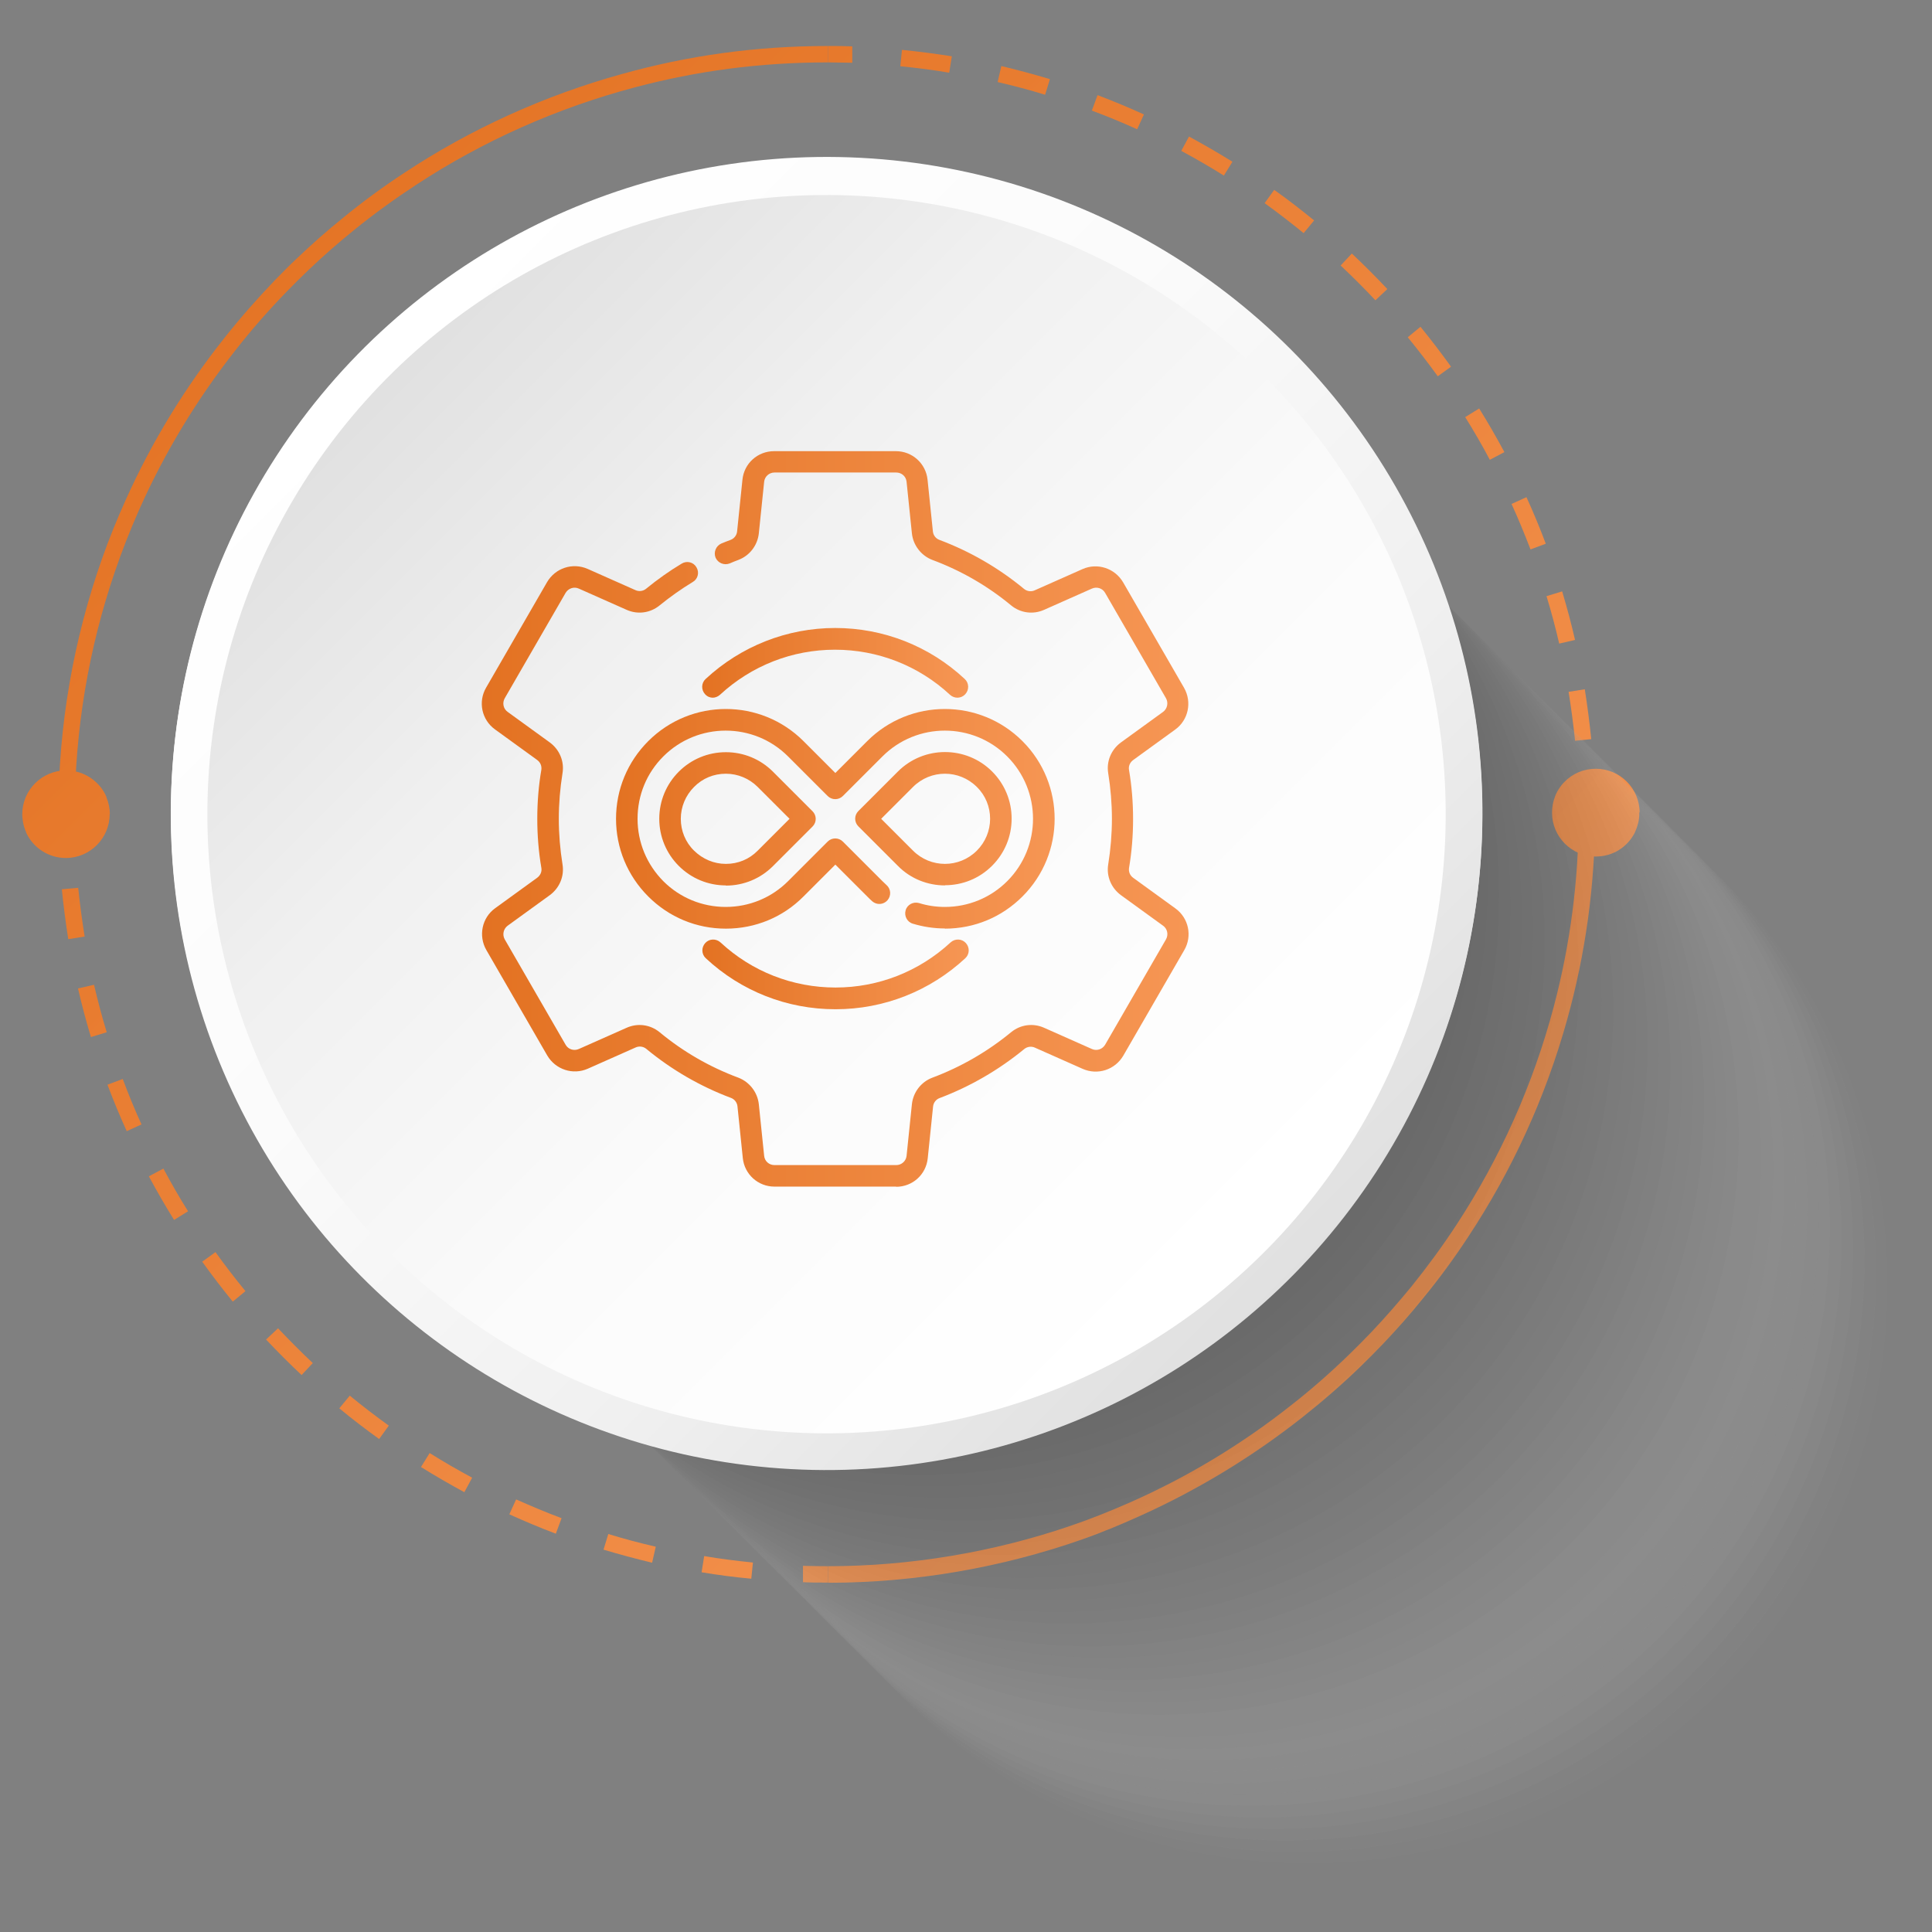 <?xml version="1.0" encoding="UTF-8"?><svg xmlns="http://www.w3.org/2000/svg" xmlns:xlink="http://www.w3.org/1999/xlink" viewBox="0 0 105 105"><rect x="0" y="0" width="105" height="105" fill="#808080" stroke="none"/><defs><style>.cls-1{fill:#f3f3f3;opacity:.05;}.cls-2{fill:#f9f9f9;opacity:.02;}.cls-3{fill:#e0e0e0;opacity:.12;}.cls-4{fill:#ececec;opacity:.07;}.cls-5{fill:#e6e6e6;opacity:.1;}.cls-6{fill:url(#linear-gradient);}.cls-7{fill:#dadada;opacity:.15;}.cls-8{fill:#c7c7c7;opacity:.22;}.cls-9{fill:#cdcdcd;opacity:.2;}.cls-10{fill:#aeaeae;opacity:.32;}.cls-11{fill:#a8a8a8;opacity:.34;}.cls-12{fill:#d3d3d3;opacity:.17;}.cls-13{fill:url(#linear-gradient-8);}.cls-14{fill:url(#linear-gradient-9);}.cls-15{fill:url(#linear-gradient-3);}.cls-16{fill:url(#linear-gradient-4);}.cls-17{fill:url(#linear-gradient-2);}.cls-18{fill:url(#linear-gradient-6);}.cls-19{fill:url(#linear-gradient-7);}.cls-20{fill:url(#linear-gradient-5);}.cls-21{fill:#fff;opacity:0;}.cls-22{fill:url(#linear-gradient-14);}.cls-23{fill:url(#linear-gradient-18);}.cls-24{fill:url(#linear-gradient-15);}.cls-25{fill:url(#linear-gradient-16);}.cls-26{fill:url(#linear-gradient-17);}.cls-27{fill:url(#linear-gradient-13);}.cls-28{fill:url(#linear-gradient-12);}.cls-29{fill:url(#linear-gradient-10);}.cls-30{fill:url(#linear-gradient-11);}.cls-31{isolation:isolate;}.cls-32{mix-blend-mode:multiply;opacity:.2;}.cls-33{fill:#515151;opacity:.68;}.cls-34{fill:#646464;opacity:.61;}.cls-35{fill:#6a6a6a;opacity:.59;}.cls-36{fill:#7c7c7c;opacity:.51;}.cls-37{fill:#707070;opacity:.56;}.cls-38{fill:#767676;opacity:.54;}.cls-39{fill:#838383;opacity:.49;}.cls-40{fill:#1f1f1f;opacity:.88;}.cls-41{fill:#191919;opacity:.9;}.cls-42{fill:#131313;opacity:.93;}.cls-43{fill:#323232;opacity:.8;}.cls-44{fill:#2c2c2c;opacity:.83;}.cls-45{fill:#252525;opacity:.85;}.cls-46{fill:#3e3e3e;opacity:.76;}.cls-47{fill:#383838;opacity:.78;}.cls-48{fill:#444;opacity:.73;}.cls-49{fill:#4b4b4b;opacity:.71;}.cls-50{fill:#b4b4b4;opacity:.29;}.cls-51{fill:#bbb;opacity:.27;}.cls-52{fill:#c1c1c1;opacity:.24;}.cls-53{fill:#898989;opacity:.46;}.cls-54{fill:#959595;opacity:.41;}.cls-55{fill:#8f8f8f;opacity:.44;}.cls-56{fill:#9b9b9b;opacity:.39;}.cls-57{fill:#a2a2a2;opacity:.37;}.cls-58{fill:#5d5d5d;opacity:.63;}.cls-59{fill:#575757;opacity:.66;}.cls-60{fill:#0c0c0c;opacity:.95;}.cls-61{fill:#060606;opacity:.98;}</style><linearGradient id="linear-gradient" x1="-10.89" y1="30.41" x2="60.13" y2="101.43" gradientUnits="userSpaceOnUse"><stop offset="0" stop-color="#e37222"/><stop offset="1" stop-color="#f69654"/></linearGradient><linearGradient id="linear-gradient-2" x1="-15.83" y1="35.35" x2="55.18" y2="106.37" xlink:href="#linear-gradient"/><linearGradient id="linear-gradient-3" x1="-10.85" y1="30.37" x2="60.16" y2="101.39" xlink:href="#linear-gradient"/><linearGradient id="linear-gradient-4" x1="31.08" y1="-11.56" x2="102.1" y2="59.46" xlink:href="#linear-gradient"/><linearGradient id="linear-gradient-5" x1="36.02" y1="-16.5" x2="107.04" y2="54.52" xlink:href="#linear-gradient"/><linearGradient id="linear-gradient-6" x1="31.11" y1="-11.59" x2="102.13" y2="59.42" xlink:href="#linear-gradient"/><linearGradient id="linear-gradient-7" x1="10.12" y1="9.4" x2="81.13" y2="80.42" xlink:href="#linear-gradient"/><linearGradient id="linear-gradient-8" x1="10.12" y1="9.4" x2="81.13" y2="80.42" xlink:href="#linear-gradient"/><linearGradient id="linear-gradient-9" x1="50.41" y1="7.86" x2="96.71" y2="54.16" xlink:href="#linear-gradient"/><linearGradient id="linear-gradient-10" x1="-5.64" y1="35.03" x2="40.62" y2="81.3" xlink:href="#linear-gradient"/><linearGradient id="linear-gradient-11" x1="19.14" y1="18.39" x2="71.32" y2="70.57" gradientTransform="translate(86.71 -2.98) rotate(87.03)" gradientUnits="userSpaceOnUse"><stop offset="0" stop-color="#fff"/><stop offset=".37" stop-color="#fbfbfb"/><stop offset=".7" stop-color="#f0f0f0"/><stop offset="1" stop-color="#dfdfdf"/></linearGradient><linearGradient id="linear-gradient-12" x1="19.71" y1="18.96" x2="68.03" y2="67.28" gradientTransform="translate(82.43 -6.45) rotate(82.03)" gradientUnits="userSpaceOnUse"><stop offset="0" stop-color="#dfdfdf"/><stop offset=".3" stop-color="#f0f0f0"/><stop offset=".63" stop-color="#fbfbfb"/><stop offset="1" stop-color="#fff"/></linearGradient><linearGradient id="linear-gradient-13" x1="19.14" y1="18.47" x2="71.32" y2="70.65" gradientTransform="translate(85.08 -4.37) rotate(84.98)" xlink:href="#linear-gradient-11"/><linearGradient id="linear-gradient-14" y1="19.04" x2="68.03" y2="67.36" gradientTransform="translate(82.52 -6.37) rotate(82.03)" xlink:href="#linear-gradient-12"/><linearGradient id="linear-gradient-15" x1="26.19" y1="44.49" x2="64.6" y2="44.49" xlink:href="#linear-gradient"/><linearGradient id="linear-gradient-16" x1="33.48" y1="44.49" x2="57.31" y2="44.49" xlink:href="#linear-gradient"/><linearGradient id="linear-gradient-17" x1="38.16" y1="36.03" x2="52.63" y2="36.03" xlink:href="#linear-gradient"/><linearGradient id="linear-gradient-18" x1="38.16" y1="52.96" x2="52.63" y2="52.96" xlink:href="#linear-gradient"/></defs><g class="cls-31"><g id="Layer_1"><g><g><g><g><path class="cls-6" d="M3.17,44.25h.89c0,.44,0,.88,.02,1.32l-.89,.03c-.01-.45-.02-.9-.02-1.35Z"/><path class="cls-17" d="M40.83,85.81l.09-.89c-.88-.09-1.78-.2-2.65-.35l-.14,.88c.9,.15,1.81,.27,2.71,.35Zm-5.39-.88l.2-.87c-.87-.2-1.74-.43-2.58-.69l-.26,.85c.87,.26,1.76,.5,2.64,.71Zm-5.23-1.58l.31-.84c-.83-.31-1.66-.66-2.47-1.02l-.37,.81c.82,.37,1.67,.73,2.52,1.05Zm-4.97-2.26l.42-.78c-.78-.42-1.56-.87-2.31-1.34l-.47,.76c.77,.48,1.57,.94,2.36,1.37Zm-4.63-2.89l.52-.72c-.72-.52-1.44-1.07-2.12-1.63l-.57,.69c.7,.58,1.43,1.14,2.17,1.67Zm-4.22-3.47l.61-.65c-.65-.61-1.28-1.25-1.89-1.89l-.65,.61c.62,.66,1.27,1.31,1.93,1.93Zm-3.74-3.99l.69-.57c-.56-.68-1.11-1.4-1.63-2.12l-.72,.52c.53,.74,1.09,1.47,1.66,2.17Zm-3.19-4.44l.76-.47c-.47-.75-.92-1.53-1.34-2.32l-.79,.42c.43,.8,.89,1.6,1.37,2.37Zm-2.58-4.82l.81-.37c-.37-.81-.71-1.64-1.02-2.47l-.83,.31c.32,.85,.67,1.7,1.05,2.53Zm-1.93-5.12l.85-.26c-.26-.85-.49-1.72-.69-2.58l-.87,.2c.2,.88,.44,1.77,.7,2.64Zm-1.23-5.32l.88-.14c-.14-.88-.26-1.77-.35-2.65l-.89,.08c.09,.9,.21,1.82,.35,2.71Z"/><path class="cls-15" d="M43.64,85.1c.44,.01,.87,.02,1.37,.02v.89c-.75,0-.93,0-1.37-.02v-.89Z"/></g><g><path class="cls-16" d="M86.66,42.9c.01,.45,.02,.9,.02,1.35h-.89c0-.44,0-.89-.02-1.32l.89-.03Z"/><path class="cls-20" d="M85.59,40.26l.89-.09c-.09-.9-.21-1.82-.35-2.71l-.88,.14c.14,.88,.26,1.77,.35,2.65Zm-.86-5.28l.87-.2c-.2-.88-.44-1.77-.7-2.64l-.85,.26c.26,.85,.49,1.72,.69,2.58Zm-1.55-5.12l.83-.31c-.32-.85-.67-1.7-1.05-2.53l-.81,.37c.37,.81,.71,1.64,1.03,2.47Zm-2.21-4.87l.79-.42c-.43-.8-.89-1.6-1.37-2.37l-.76,.47c.47,.75,.92,1.53,1.34,2.32Zm-2.83-4.54l.72-.52c-.53-.74-1.09-1.47-1.66-2.17l-.69,.57c.56,.69,1.11,1.4,1.63,2.12Zm-3.39-4.13l.65-.61c-.62-.66-1.27-1.31-1.93-1.93l-.61,.65c.65,.61,1.29,1.25,1.89,1.89Zm-3.9-3.65l.57-.69c-.7-.57-1.43-1.14-2.17-1.66l-.52,.72c.72,.52,1.43,1.07,2.12,1.63Zm-4.34-3.12l.47-.76c-.77-.48-1.57-.94-2.36-1.37l-.42,.78c.78,.42,1.56,.87,2.31,1.34Zm-4.71-2.52l.37-.81c-.83-.38-1.68-.73-2.52-1.05l-.31,.84c.83,.31,1.66,.65,2.47,1.02Zm-5-1.88l.26-.85c-.87-.26-1.76-.5-2.64-.71l-.2,.87c.87,.2,1.74,.43,2.58,.69Zm-5.21-1.21l.14-.88c-.89-.14-1.8-.26-2.71-.35l-.09,.89c.89,.09,1.78,.2,2.65,.35Z"/><path class="cls-18" d="M45.01,2.5c.5,0,.86,0,1.31,.02v.89c-.45-.01-1.06-.02-1.31-.02v-.89Z"/></g><path class="cls-19" d="M45.01,86.01v-.89c4.48,0,8.99-.77,13.13-2.18,1.12-.38,2.19-.81,3.26-1.28,3.15-1.39,6.09-3.17,8.76-5.28,1.1-.86,2.15-1.78,3.16-2.76,.41-.4,.81-.8,1.21-1.22,.76-.8,1.48-1.63,2.18-2.48,.87-1.08,1.69-2.2,2.45-3.36,2.36-3.61,4.16-7.6,5.29-11.87,.88-3.33,1.35-6.83,1.35-10.43h.89c0,3.86-.53,7.61-1.52,11.16-1.18,4.24-3,8.2-5.37,11.79-.76,1.16-1.58,2.28-2.46,3.35-.69,.86-1.42,1.68-2.18,2.48-.39,.41-.8,.82-1.21,1.22-1,.97-2.06,1.89-3.16,2.76-2.67,2.11-5.6,3.9-8.73,5.32-1.06,.48-2.1,.92-3.21,1.31-4.34,1.53-9.1,2.37-13.83,2.37Z"/><path class="cls-13" d="M3.17,44.25c0-4.86,.84-9.53,2.37-13.87,.39-1.11,.83-2.19,1.31-3.25,1.41-3.14,3.21-6.07,5.32-8.73,.87-1.1,1.79-2.15,2.76-3.16,.4-.41,.8-.82,1.22-1.21,.8-.76,1.62-1.49,2.48-2.18,1.07-.88,2.19-1.7,3.35-2.46,3.58-2.37,7.6-4.2,11.83-5.37,3.55-.99,7.22-1.52,11.2-1.52v.89c-3.73,0-7.15,.47-10.48,1.35-4.27,1.13-8.29,2.93-11.89,5.29-1.16,.76-2.3,1.58-3.37,2.45-.86,.69-1.69,1.42-2.49,2.18-.41,.39-.82,.8-1.22,1.21-.97,1-1.9,2.06-2.76,3.16-2.11,2.68-3.89,5.62-5.28,8.77-.47,1.07-.9,2.16-1.28,3.28-1.41,4.13-2.18,8.57-2.18,13.17h-.89Z"/></g><path class="cls-14" d="M89.09,44.16c0,.05,0,.1,0,.16,0,.11-.02,.22-.04,.33-.04,.19-.11,.39-.19,.57,0,0,0,0,0,.01-.41,.82-1.22,1.32-2.13,1.32-1.31,0-2.38-1.07-2.38-2.38,0-.3,.05-.59,.16-.87,0,0,0,0,0-.01,.07-.19,.17-.36,.29-.53,.06-.09,.13-.17,.21-.25,.45-.47,1.06-.73,1.72-.73,1.31,0,2.38,1.07,2.38,2.38Z"/><path class="cls-29" d="M5.96,44.25c0,1.31-1.07,2.38-2.38,2.38-.93,0-1.77-.54-2.16-1.38,0,0,0-.01,0-.02-.08-.18-.14-.37-.17-.56-.02-.12-.03-.24-.04-.36,0-.02,0-.04,0-.06,0-1.31,1.07-2.38,2.38-2.38,.63,0,1.21,.24,1.65,.66,.09,.08,.16,.17,.24,.26,.12,.16,.22,.32,.3,.51,0,0,0,.01,0,.02,.12,.29,.19,.61,.19,.93Z"/></g><g class="cls-32"><circle class="cls-21" cx="72.33" cy="71.03" r="31.47" transform="translate(-8.14 9.37) rotate(-7.02)"/><circle class="cls-2" cx="71.71" cy="70.41" r="31.47" transform="translate(-8.07 9.29) rotate(-7.02)"/><circle class="cls-1" cx="71.09" cy="69.79" r="31.47" transform="translate(-7.99 9.21) rotate(-7.02)"/><circle class="cls-4" cx="70.47" cy="69.17" r="31.47" transform="translate(-7.92 9.13) rotate(-7.02)"/><circle class="cls-5" cx="69.85" cy="68.55" r="31.47" transform="translate(-7.85 9.05) rotate(-7.02)"/><circle class="cls-3" cx="69.23" cy="67.93" r="31.47" transform="translate(-7.78 8.97) rotate(-7.02)"/><circle class="cls-7" cx="68.61" cy="67.3" r="31.47" transform="translate(-7.71 8.89) rotate(-7.02)"/><circle class="cls-12" cx="67.99" cy="66.68" r="31.47" transform="translate(-7.64 8.81) rotate(-7.02)"/><circle class="cls-9" cx="67.37" cy="66.06" r="31.47" transform="translate(-7.57 8.73) rotate(-7.02)"/><circle class="cls-8" cx="66.75" cy="65.44" r="31.47" transform="translate(-7.5 8.65) rotate(-7.02)"/><circle class="cls-52" cx="66.13" cy="64.82" r="31.47" transform="translate(-7.42 8.57) rotate(-7.02)"/><circle class="cls-51" cx="65.51" cy="64.2" r="31.47" transform="translate(-7.35 8.48) rotate(-7.02)"/><circle class="cls-50" cx="64.88" cy="63.58" r="31.47" transform="translate(-7.28 8.4) rotate(-7.02)"/><circle class="cls-10" cx="64.26" cy="62.96" r="31.47" transform="translate(-7.21 8.32) rotate(-7.02)"/><circle class="cls-11" cx="63.64" cy="62.34" r="31.47" transform="translate(-7.14 8.24) rotate(-7.02)"/><circle class="cls-57" cx="63.02" cy="61.72" r="31.47" transform="translate(-7.07 8.16) rotate(-7.02)"/><circle class="cls-56" cx="62.4" cy="61.1" r="31.47" transform="translate(-7 8.08) rotate(-7.02)"/><circle class="cls-54" cx="61.78" cy="60.48" r="31.47" transform="translate(-6.93 8) rotate(-7.02)"/><circle class="cls-55" cx="61.16" cy="59.86" r="31.47" transform="translate(-6.86 7.92) rotate(-7.02)"/><circle class="cls-53" cx="60.54" cy="59.24" r="31.47" transform="translate(-6.78 7.84) rotate(-7.02)"/><circle class="cls-39" cx="59.92" cy="58.62" r="31.47" transform="translate(-6.71 7.76) rotate(-7.02)"/><circle class="cls-36" cx="59.3" cy="58" r="31.47" transform="translate(-6.64 7.68) rotate(-7.02)"/><circle class="cls-38" cx="58.68" cy="57.38" r="31.47" transform="translate(-6.57 7.6) rotate(-7.02)"/><circle class="cls-37" cx="58.06" cy="56.76" r="31.47" transform="translate(-6.5 7.52) rotate(-7.02)"/><circle class="cls-35" cx="57.44" cy="56.14" r="31.47" transform="translate(-6.43 7.44) rotate(-7.02)"/><circle class="cls-34" cx="56.82" cy="55.52" r="31.47" transform="translate(-6.36 7.36) rotate(-7.02)"/><circle class="cls-58" cx="56.2" cy="54.9" r="31.47" transform="translate(-6.29 7.28) rotate(-7.02)"/><circle class="cls-59" cx="55.58" cy="54.28" r="31.47" transform="translate(-6.22 7.2) rotate(-7.02)"/><circle class="cls-33" cx="54.96" cy="53.66" r="31.47" transform="translate(-6.14 7.12) rotate(-7.02)"/><circle class="cls-49" cx="54.34" cy="53.04" r="31.47" transform="translate(-6.07 7.04) rotate(-7.02)"/><circle class="cls-48" cx="53.72" cy="52.42" r="31.47" transform="translate(-6 6.96) rotate(-7.02)"/><circle class="cls-46" cx="53.1" cy="51.8" r="31.47" transform="translate(-5.93 6.88) rotate(-7.02)"/><circle class="cls-47" cx="52.48" cy="51.18" r="31.47" transform="translate(-5.86 6.8) rotate(-7.02)"/><circle class="cls-43" cx="51.86" cy="50.55" r="31.47" transform="translate(-5.79 6.71) rotate(-7.02)"/><circle class="cls-44" cx="51.24" cy="49.93" r="31.47" transform="translate(-5.72 6.63) rotate(-7.02)"/><circle class="cls-45" cx="50.62" cy="49.31" r="31.47" transform="translate(-5.65 6.55) rotate(-7.02)"/><circle class="cls-40" cx="50" cy="48.69" r="31.47" transform="translate(-5.57 6.47) rotate(-7.02)"/><circle class="cls-41" cx="49.38" cy="48.07" r="31.47" transform="translate(-5.5 6.39) rotate(-7.02)"/><circle class="cls-42" cx="48.76" cy="47.45" r="31.47" transform="translate(-5.43 6.31) rotate(-7.02)"/><circle class="cls-60" cx="48.13" cy="46.83" r="31.47" transform="translate(-5.36 6.23) rotate(-7.02)"/><circle class="cls-61" cx="47.51" cy="46.21" r="31.47" transform="translate(-5.29 6.15) rotate(-7.02)"/><circle cx="46.89" cy="45.59" r="31.47" transform="translate(-5.22 6.07) rotate(-7.02)"/></g><g><circle class="cls-30" cx="44.92" cy="44.17" r="35.64" transform="translate(-1.51 86.74) rotate(-87.03)"/><circle class="cls-28" cx="44.92" cy="44.17" r="33.65" transform="translate(-5.05 82.53) rotate(-82.03)"/></g><g><circle class="cls-27" cx="44.92" cy="44.25" r="35.64" transform="translate(-3.09 85.13) rotate(-84.98)"/><circle class="cls-22" cx="44.92" cy="44.25" r="33.65" transform="translate(-5.13 82.6) rotate(-82.03)"/></g></g><g><g id="path1827"><path class="cls-24" d="M48.71,64.49h-6.62c-.89,0-1.63-.67-1.72-1.55l-.29-2.81c-.02-.21-.16-.39-.35-.46-1.68-.63-3.23-1.53-4.61-2.67-.16-.13-.39-.16-.58-.07l-2.59,1.15c-.81,.36-1.76,.05-2.21-.72l-3.31-5.73c-.44-.77-.24-1.75,.48-2.27l2.29-1.66c.17-.13,.26-.33,.22-.54-.15-.88-.22-1.77-.22-2.66s.07-1.79,.22-2.66c.03-.21-.05-.41-.23-.54l-2.29-1.66c-.72-.52-.93-1.5-.48-2.27l3.31-5.73c.45-.77,1.39-1.08,2.21-.72l2.59,1.15c.19,.09,.42,.06,.58-.07,.61-.5,1.27-.97,1.94-1.37,.28-.17,.64-.08,.8,.2,.17,.28,.08,.64-.2,.8-.63,.38-1.23,.81-1.8,1.27-.51,.42-1.2,.51-1.8,.24l-2.59-1.15c-.26-.12-.57-.02-.72,.23l-3.31,5.73c-.14,.25-.08,.57,.16,.74l2.29,1.66c.53,.39,.8,1.03,.69,1.68-.13,.81-.2,1.65-.2,2.47s.07,1.66,.2,2.47c.11,.65-.16,1.29-.69,1.68l-2.29,1.66c-.23,.17-.3,.49-.16,.74l3.31,5.73c.14,.25,.45,.35,.72,.23l2.59-1.15c.6-.27,1.29-.18,1.8,.24,1.28,1.06,2.72,1.89,4.28,2.47,.6,.23,1.04,.79,1.11,1.44l.29,2.81c.03,.29,.27,.5,.56,.5h6.62c.29,0,.53-.22,.56-.5l.29-2.81c.07-.65,.5-1.21,1.11-1.44,1.55-.58,2.99-1.41,4.28-2.47,.51-.42,1.2-.51,1.8-.24l2.59,1.15c.26,.12,.57,.02,.72-.23l3.31-5.73c.14-.25,.08-.57-.16-.74l-2.29-1.66c-.53-.39-.8-1.03-.69-1.68,.13-.81,.2-1.65,.2-2.47s-.07-1.66-.2-2.47c-.11-.65,.16-1.29,.69-1.68l2.29-1.66c.23-.17,.3-.49,.16-.74l-3.31-5.73c-.14-.25-.45-.35-.72-.23l-2.59,1.15c-.6,.27-1.29,.18-1.8-.24-1.28-1.06-2.72-1.89-4.28-2.47-.6-.23-1.04-.79-1.11-1.44l-.29-2.81c-.03-.29-.27-.5-.56-.5h-6.62c-.29,0-.53,.22-.56,.5l-.29,2.81c-.07,.65-.5,1.21-1.11,1.44-.17,.06-.33,.13-.47,.19-.3,.12-.64-.02-.77-.31-.12-.3,.02-.64,.31-.77,.16-.07,.33-.13,.51-.2,.19-.07,.33-.25,.35-.46l.29-2.81c.09-.89,.83-1.55,1.72-1.55h6.62c.89,0,1.63,.67,1.72,1.55l.29,2.81c.02,.21,.16,.39,.35,.46,1.68,.63,3.23,1.53,4.61,2.67,.16,.13,.39,.16,.58,.07l2.59-1.15c.81-.36,1.76-.05,2.21,.72l3.31,5.73c.44,.77,.24,1.75-.48,2.27l-2.29,1.66c-.17,.13-.26,.33-.22,.54,.15,.88,.22,1.77,.22,2.66s-.07,1.79-.22,2.66c-.03,.21,.05,.41,.23,.54l2.29,1.66c.72,.52,.93,1.5,.48,2.27l-3.31,5.73c-.45,.77-1.39,1.08-2.21,.72l-2.59-1.15c-.19-.09-.42-.06-.58,.07-1.39,1.14-2.94,2.04-4.61,2.67-.19,.07-.33,.25-.35,.46l-.29,2.81c-.09,.89-.83,1.55-1.72,1.55Z"/></g><g id="path1831"><path class="cls-25" d="M51.35,50.46c-.59,0-1.18-.09-1.74-.26-.31-.09-.48-.42-.39-.73,.09-.31,.42-.48,.73-.39,.45,.14,.92,.21,1.4,.21,1.28,0,2.49-.5,3.39-1.4,1.87-1.87,1.87-4.91,0-6.78-1.87-1.87-4.91-1.87-6.78,0l-2.15,2.15c-.23,.23-.6,.23-.83,0l-2.15-2.15c-1.87-1.87-4.91-1.87-6.78,0-.91,.91-1.4,2.11-1.4,3.39s.5,2.48,1.4,3.39c.9,.9,2.11,1.4,3.39,1.4s2.49-.5,3.39-1.4l2.15-2.15c.23-.23,.6-.23,.83,0l2.15,2.15c.07,.07,.15,.14,.22,.21,.24,.21,.27,.58,.05,.83-.21,.24-.58,.27-.83,.05-.09-.08-.18-.17-.27-.26l-1.73-1.73-1.73,1.73c-1.12,1.13-2.62,1.75-4.22,1.75s-3.09-.62-4.22-1.75c-1.13-1.13-1.75-2.63-1.75-4.22s.62-3.09,1.75-4.22c2.33-2.33,6.11-2.33,8.44,0l1.73,1.73,1.73-1.73c2.33-2.33,6.11-2.33,8.44,0,2.33,2.33,2.33,6.11,0,8.44-1.13,1.13-2.62,1.75-4.22,1.75Zm-11.9-2.34c-.97,0-1.88-.38-2.56-1.06-.68-.68-1.06-1.59-1.06-2.56s.38-1.88,1.06-2.56c.68-.68,1.59-1.06,2.56-1.06s1.88,.38,2.56,1.06l2.15,2.15c.23,.23,.23,.6,0,.83l-2.15,2.15h0c-.68,.68-1.59,1.06-2.56,1.06Zm0-6.07c-.66,0-1.27,.25-1.73,.72-.46,.46-.72,1.08-.72,1.73s.25,1.27,.72,1.73,1.08,.72,1.73,.72c.66,0,1.27-.25,1.73-.72l1.73-1.73-1.73-1.73c-.46-.46-1.08-.72-1.73-.72Zm2.15,4.6h0Zm9.76,1.47c-.93,0-1.86-.35-2.56-1.06l-2.15-2.15c-.23-.23-.23-.6,0-.83l2.15-2.15c1.41-1.41,3.71-1.41,5.12,0,.68,.68,1.06,1.59,1.06,2.56s-.38,1.88-1.06,2.56c0,0,0,0,0,0-.71,.71-1.63,1.06-2.56,1.06Zm-3.47-3.62l1.73,1.73c.96,.96,2.51,.96,3.47,0,.46-.46,.72-1.08,.72-1.73s-.25-1.27-.72-1.73c-.96-.96-2.51-.96-3.47,0l-1.73,1.73Zm5.61,2.15h0Z"/></g><g id="path1835"><path class="cls-26" d="M38.75,37.92c-.16,0-.31-.06-.43-.19-.22-.24-.21-.61,.03-.83,1.92-1.78,4.42-2.77,7.04-2.77s5.12,.98,7.04,2.77c.24,.22,.25,.59,.03,.83-.22,.24-.59,.25-.83,.03-1.7-1.58-3.92-2.45-6.25-2.45s-4.54,.87-6.25,2.45c-.11,.1-.26,.16-.4,.16Z"/></g><g id="path1839"><path class="cls-23" d="M45.4,54.85c-2.62,0-5.12-.98-7.04-2.77-.24-.22-.25-.59-.03-.83,.22-.24,.59-.25,.83-.03,1.7,1.58,3.92,2.45,6.25,2.45s4.54-.87,6.25-2.45c.24-.22,.61-.21,.83,.03,.22,.24,.21,.61-.03,.83-1.92,1.78-4.42,2.77-7.04,2.77Z"/></g></g></g></g></svg>